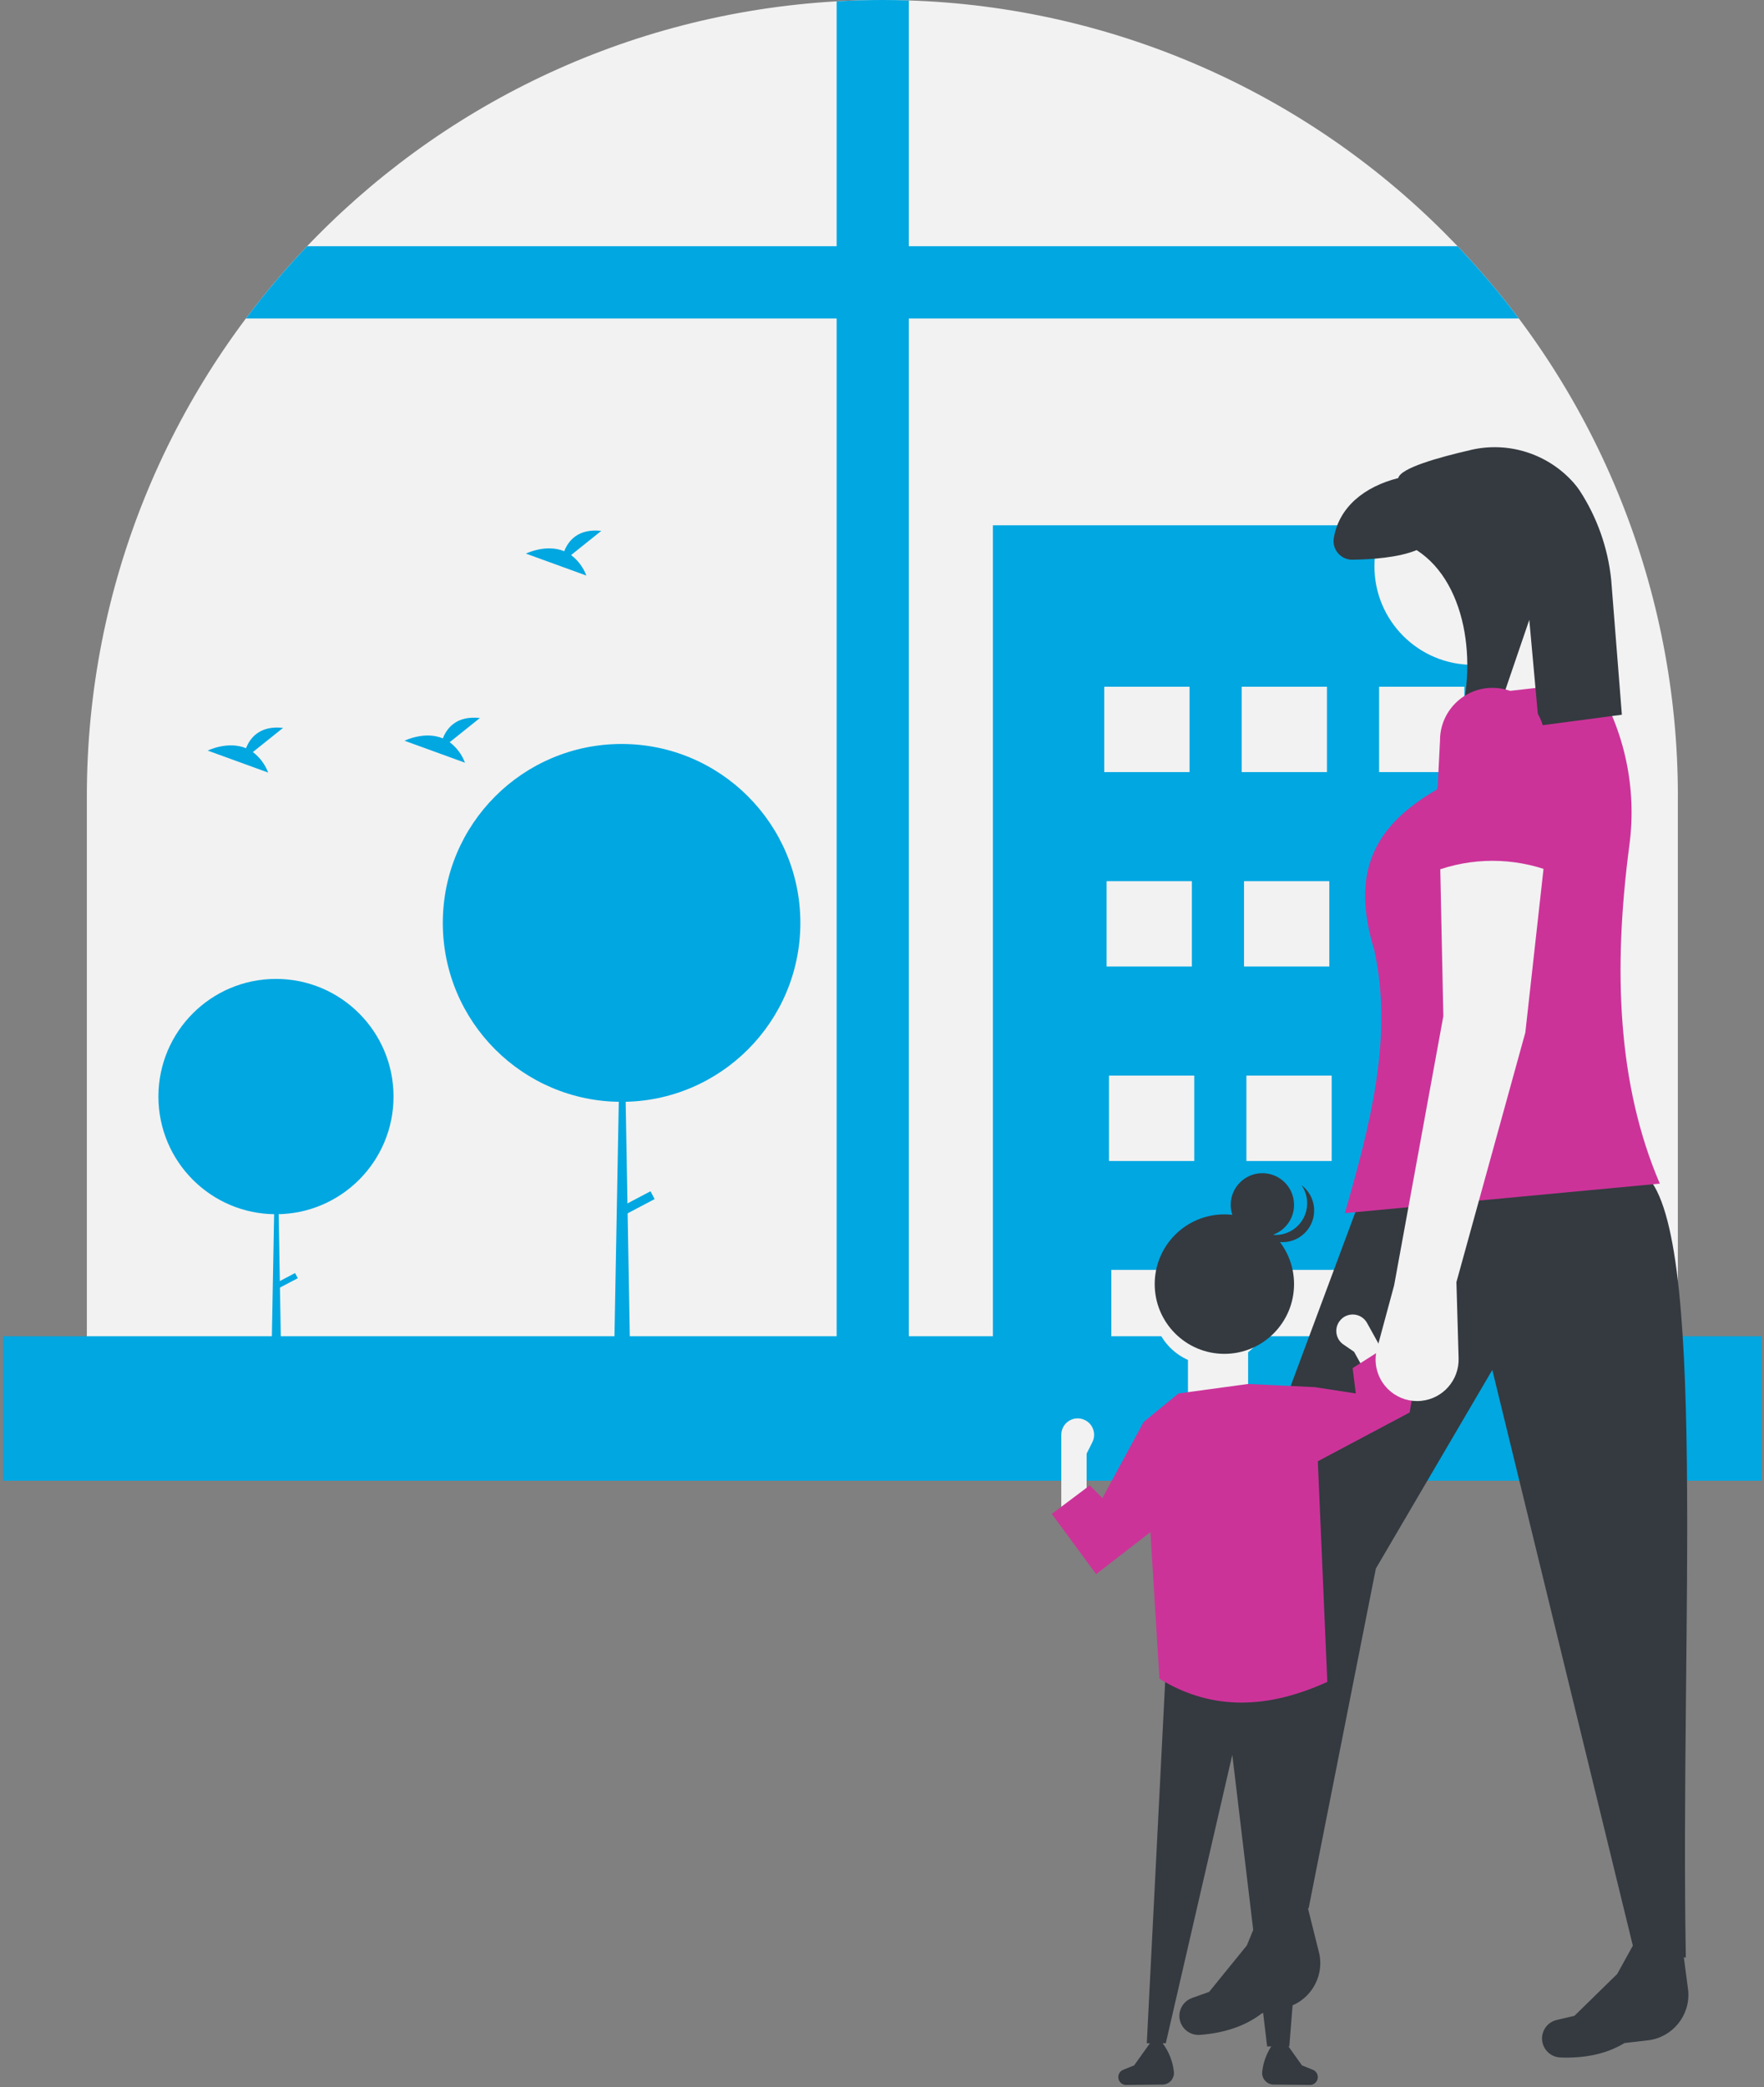 <svg xmlns="http://www.w3.org/2000/svg" width="525" height="621" viewBox="0 0 525 621" fill="none"><rect x="0" y="0" width="525" height="621" fill="#808080" stroke="none"/><g clip-path="url(#clip0_594_6630)"><path d="M499.361 236.898V419.086H25.846V236.898C25.846 111.371 123.692 7.639 248.937 0.396C253.452 0.123 258.013 0 262.604 0C265.224 0 267.825 0.038 270.417 0.132C330.486 2.037 387.575 26.803 430.018 69.384C431.3 70.667 432.553 71.949 433.816 73.26C475.901 117.331 499.38 175.936 499.37 236.888L499.361 236.898Z" fill="#F2F2F2"></path><path d="M270.481 0.141V419.095H249V0.387C253.515 0.123 258.077 0 262.667 0C265.287 0 267.889 0.038 270.481 0.141Z" fill="#00A7E1"></path><path d="M452.017 94.763H73.19C78.827 87.246 84.906 80.069 91.4 73.269H433.817C440.301 80.069 446.39 87.246 452.026 94.763H452.017Z" fill="#00A7E1"></path><path d="M463.327 156.3H295.508V440.579H463.327V156.3Z" fill="#00A7E1"></path><path d="M354.03 204.332H328.648V229.73H354.03V204.332Z" fill="#F2F2F2"></path><path d="M394.927 204.332H369.545V229.73H394.927V204.332Z" fill="#F2F2F2"></path><path d="M435.824 204.332H410.441V229.73H435.824V204.332Z" fill="#F2F2F2"></path><path d="M354.728 262.183H329.345V287.58H354.728V262.183Z" fill="#F2F2F2"></path><path d="M395.625 262.183H370.242V287.58H395.625V262.183Z" fill="#F2F2F2"></path><path d="M436.531 262.183H411.148V287.58H436.531V262.183Z" fill="#F2F2F2"></path><path d="M355.435 320.041H330.052V345.439H355.435V320.041Z" fill="#F2F2F2"></path><path d="M396.332 320.041H370.949V345.439H396.332V320.041Z" fill="#F2F2F2"></path><path d="M437.228 320.041H411.846V345.439H437.228V320.041Z" fill="#F2F2F2"></path><path d="M356.142 377.892H330.759V403.289H356.142V377.892Z" fill="#F2F2F2"></path><path d="M397.038 377.892H371.656V403.289H397.038V377.892Z" fill="#F2F2F2"></path><path d="M437.935 377.892H412.553V403.289H437.935V377.892Z" fill="#F2F2F2"></path><path d="M356.142 377.892H330.759V403.289H356.142V377.892Z" fill="#F2F2F2"></path><path d="M397.038 377.892H371.656V403.289H397.038V377.892Z" fill="#F2F2F2"></path><path d="M437.935 377.892H412.553V403.289H437.935V377.892Z" fill="#F2F2F2"></path><path d="M82.135 361.283C101.458 361.283 117.122 345.61 117.122 326.276C117.122 306.941 101.458 291.268 82.135 291.268C62.812 291.268 47.148 306.941 47.148 326.276C47.148 345.61 62.812 361.283 82.135 361.283Z" fill="#00A7E1"></path><path d="M82.229 326.275H82.324L84.058 425.527H80.401L82.229 326.275Z" fill="#00A7E1"></path><path d="M87.814 378.782L82.034 381.827L82.842 383.363L88.622 380.317L87.814 378.782Z" fill="#00A7E1"></path><path d="M184.995 327.841C214.38 327.841 238.201 304.006 238.201 274.603C238.201 245.201 214.38 221.365 184.995 221.365C155.61 221.365 131.788 245.201 131.788 274.603C131.788 304.006 155.61 327.841 184.995 327.841Z" fill="#00A7E1"></path><path d="M185.136 274.603H185.287L187.917 425.527H182.365L185.136 274.603Z" fill="#00A7E1"></path><path d="M193.604 354.451L184.814 359.082L186.039 361.41L194.829 356.779L193.604 354.451Z" fill="#00A7E1"></path><path d="M75.255 223.77L84.246 216.574C77.262 215.801 74.397 219.611 73.219 222.629C67.761 220.365 61.823 223.336 61.823 223.336L79.807 229.872C78.902 227.448 77.319 225.335 75.255 223.77Z" fill="#00A7E1"></path><path d="M169.961 165.156L178.953 157.96C171.969 157.186 169.104 160.997 167.925 164.014C162.468 161.751 156.53 164.722 156.53 164.722L174.514 171.257C173.609 168.834 172.025 166.721 169.961 165.156Z" fill="#00A7E1"></path><path d="M133.834 220.836L142.825 213.64C135.841 212.867 132.976 216.677 131.798 219.695C126.34 217.432 120.402 220.402 120.402 220.402L138.386 226.938C137.481 224.514 135.898 222.402 133.834 220.836Z" fill="#00A7E1"></path><path d="M524.253 397.593H0.954V440.579H524.253V397.593Z" fill="#00A7E1"></path><path d="M490.435 607.08L483.498 607.891C478.013 611.201 471.584 612.446 464.459 612.191C462.432 612.135 460.595 611.003 459.624 609.23C458.134 606.476 459.152 603.043 461.905 601.553C462.348 601.308 462.828 601.129 463.318 601.016L468.587 599.79L481.312 587.341L488.984 573.439L500.134 574.722L502.453 592.377C503.065 599.724 497.75 606.231 490.435 607.089V607.08Z" fill="#343A40"></path><path d="M382.41 597.418L375.605 599.021C370.534 602.935 364.285 604.906 357.178 605.462C355.161 605.632 353.201 604.717 352.032 603.067C350.241 600.501 350.863 596.974 353.427 595.182C353.842 594.89 354.294 594.654 354.766 594.484L359.865 592.664L371.09 578.838L377.132 564.154H388.358L392.675 581.432C394.117 588.656 389.574 595.729 382.41 597.418Z" fill="#343A40"></path><path d="M376.774 565.866L389.47 567.818L409.48 466.708L444.138 407.604L486.118 579.541L501.736 582.474C499.983 485.655 508.532 363.76 489.04 349L404.098 358.771L367 458.409L376.765 565.866H376.774Z" fill="#343A40"></path><path d="M438.341 197.815C454.514 197.815 467.625 184.696 467.625 168.513C467.625 152.33 454.514 139.211 438.341 139.211C422.167 139.211 409.056 152.33 409.056 168.513C409.056 184.696 422.167 197.815 438.341 197.815Z" fill="#F2F2F2"></path><path d="M479.341 213.452L444.194 219.309L435.409 188.055L460.792 180.236L479.341 213.452Z" fill="#F2F2F2"></path><path d="M493.988 352.173L400.262 360.963C407.774 334.82 414.664 308.772 409.046 282.808C401.921 259.636 408.801 245.858 427.596 234.936L440.292 206.606L474.459 202.701C483.507 217.263 487.212 234.512 484.931 251.507C480.058 288.457 481.377 322.739 493.988 352.164V352.173Z" fill="#CC3399"></path><path d="M437.681 133.902C427.907 136.137 416.785 139.306 416.153 142.248C406.096 144.785 398.509 150.859 396.963 160.11C396.473 163.138 398.528 165.976 401.544 166.467C401.864 166.523 402.194 166.542 402.515 166.533C407.981 166.467 416.191 165.939 421.611 163.675C437.361 173.823 440 200.23 433.128 218.205L443.949 217.215L455.146 184.424L458.002 215.923L482.697 212.66L479.52 172.484C478.54 163.015 475.326 153.914 470.123 145.945C469.586 145.143 468.992 144.379 468.351 143.653C460.698 135.005 448.916 131.251 437.672 133.892L437.681 133.902Z" fill="#343A40"></path><path d="M375.662 616.43C375.454 618.317 376.811 620.024 378.697 620.231C378.81 620.24 378.923 620.25 379.045 620.25L390.026 620.363C391.251 620.278 392.203 619.26 392.203 618.024C392.203 617.062 391.619 616.204 390.733 615.846L387.49 614.544L382.778 607.942H379.008C377.16 610.413 376.001 613.337 375.662 616.402V616.421V616.43Z" fill="#343A40"></path><path d="M349.365 616.43C349.572 618.317 348.215 620.024 346.33 620.231C346.217 620.24 346.103 620.25 345.981 620.25L335 620.363C333.775 620.278 332.823 619.26 332.823 618.024C332.823 617.062 333.407 616.204 334.293 615.846L337.536 614.544L342.248 607.942H346.019C347.866 610.413 349.025 613.337 349.365 616.402V616.421V616.43Z" fill="#343A40"></path><path d="M341.306 607.952H346.961L366.755 522.13L377.123 608.895H383.72L392.674 497.138L346.961 496.666L341.306 607.952Z" fill="#343A40"></path><path d="M315.857 450.453H323.398V432.534L325.113 429.102C326.32 426.687 325.339 423.754 322.926 422.547C322.474 422.321 321.984 422.16 321.484 422.085C318.817 421.67 316.319 423.509 315.914 426.178C315.876 426.423 315.857 426.668 315.857 426.923V450.463V450.453Z" fill="#F2F2F2"></path><path d="M360.628 406.128C370.258 406.128 378.065 398.317 378.065 388.681C378.065 379.045 370.258 371.233 360.628 371.233C350.998 371.233 343.191 379.045 343.191 388.681C343.191 398.317 350.998 406.128 360.628 406.128Z" fill="#F2F2F2"></path><path d="M371.467 397.64H353.559V418.388H371.467V397.64Z" fill="#F2F2F2"></path><path d="M345.076 499.495C360.93 509.284 377.688 508.322 395.031 500.438L391.261 412.729L371.467 411.786L350.731 414.615L340.363 423.103L345.076 499.495Z" fill="#CC3399"></path><path d="M326.225 468.372L346.961 452.34L340.363 423.104L328.11 445.738L324.34 441.966L313.03 450.453L326.225 468.372Z" fill="#CC3399"></path><path d="M418.274 414.229L411.676 417.888L402.995 402.214L399.828 400.045C397.604 398.517 397.038 395.471 398.565 393.245C398.848 392.83 399.206 392.453 399.602 392.142C401.732 390.491 404.805 390.878 406.454 393.019C406.605 393.217 406.747 393.424 406.86 393.641L409.584 398.555L418.264 414.229H418.274Z" fill="#F2F2F2"></path><path d="M381.364 440.551L406.388 427.253L419.537 420.274L421.422 408.957L412.939 400.469L402.571 407.07L403.514 414.615L391.261 412.729L381.364 440.551Z" fill="#CC3399"></path><path d="M364.398 402.827C375.85 402.827 385.134 393.537 385.134 382.078C385.134 370.619 375.85 361.33 364.398 361.33C352.946 361.33 343.662 370.619 343.662 382.078C343.662 393.537 352.946 402.827 364.398 402.827Z" fill="#343A40"></path><path d="M375.709 367.932C380.914 367.932 385.134 363.71 385.134 358.501C385.134 353.293 380.914 349.07 375.709 349.07C370.503 349.07 366.283 353.293 366.283 358.501C366.283 363.71 370.503 367.932 375.709 367.932Z" fill="#343A40"></path><path d="M375.256 366.385C379.865 368.8 385.558 367.008 387.971 362.387C389.592 359.275 389.357 355.521 387.359 352.645C391.515 355.776 392.354 361.679 389.225 365.839C386.096 369.998 380.195 370.837 376.039 367.706C375.237 367.102 374.531 366.376 373.965 365.546C374.38 365.857 374.813 366.14 375.275 366.385H375.256Z" fill="#343A40"></path><path d="M433.458 381.475L434.109 404.157C434.297 410.645 429.434 416.172 422.987 416.813C416.191 417.492 410.14 412.532 409.461 405.741C409.31 404.242 409.433 402.733 409.829 401.28L414.918 382.447L429.566 302.34L428.585 255.449L459.831 254.468L453.968 307.215L433.468 381.456L433.458 381.475Z" fill="#F2F2F2"></path><path d="M461.772 259.362C450.452 255.052 437.945 255.052 426.625 259.362L428.576 220.289C428.576 211.66 435.57 204.662 444.194 204.662C452.818 204.662 459.812 211.66 459.812 220.289L461.763 259.362H461.772Z" fill="#CC3399"></path></g><defs><clipPath id="clip0_594_6630"><rect width="525" height="621" fill="white"></rect></clipPath></defs></svg>